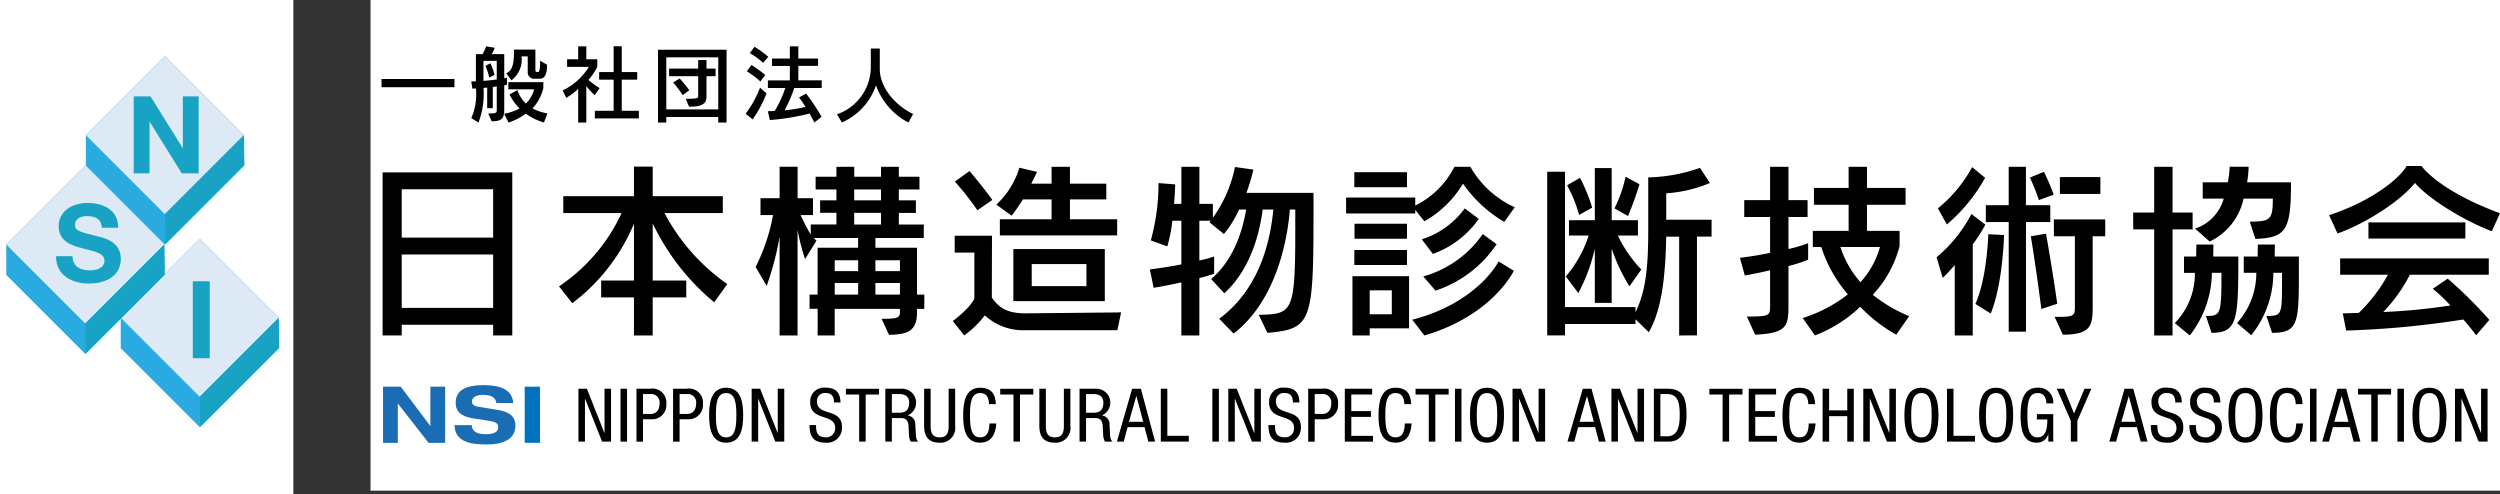 <svg xmlns="http://www.w3.org/2000/svg" width="323.855" height="64" viewBox="0 0 323.855 64">
  <rect x="0" y="0" width="323.855" height="64" fill="#333333" stroke="none"/>
  <g id="logo-nsi_black" transform="translate(-7994 19591)">
    <g id="NSIマーク" transform="translate(7994 -19591)">
      <rect id="長方形_143" data-name="長方形 143" width="38" height="64" fill="#fff"/>
      <g id="グループ_20" data-name="グループ 20" transform="translate(0.808 7.268)">
        <g id="グループ_14" data-name="グループ 14" transform="translate(14.827 23.656)">
          <path id="パス_76" data-name="パス 76" d="M719.7,235.623l-10.239-10.239-10.239,10.239v3.939L709.456,249.8,719.7,239.562Z" transform="translate(-699.217 -225.384)" fill="#29abe2"/>
          <rect id="長方形_140" data-name="長方形 140" width="14.48" height="14.48" transform="translate(0 10.239) rotate(-45)" fill="#dde9f4"/>
          <path id="パス_77" data-name="パス 77" d="M745.849,261.776,735.61,272.015l.067,3.9,10.239-10.239Z" transform="translate(-725.371 -251.538)" fill="#18a3c4"/>
        </g>
        <g id="グループ_15" data-name="グループ 15" transform="translate(24.169 29.169)">
          <path id="パス_78" data-name="パス 78" d="M732.423,244.981h2.191v9.965h-2.191Z" transform="translate(-732.423 -244.981)" fill="#18a3c4"/>
        </g>
        <g id="グループ_16" data-name="グループ 16" transform="translate(0 14.166)">
          <path id="パス_79" data-name="パス 79" d="M667,201.893l-10.239-10.239-10.239,10.239v3.939l10.239,10.239L667,205.832Z" transform="translate(-646.518 -191.654)" fill="#29abe2"/>
          <rect id="長方形_141" data-name="長方形 141" width="14.48" height="14.48" transform="translate(0 10.239) rotate(-45)" fill="#dde9f4"/>
          <path id="パス_80" data-name="パス 80" d="M693.149,228.046,682.91,238.285l.067,3.9,10.239-10.239Z" transform="translate(-672.671 -217.807)" fill="#18a3c4"/>
        </g>
        <g id="グループ_17" data-name="グループ 17" transform="translate(10.312 0)">
          <path id="パス_81" data-name="パス 81" d="M703.647,151.544,693.408,141.3l-10.239,10.239v3.939l10.239,10.239,10.239-10.239Z" transform="translate(-683.169 -141.305)" fill="#29abe2"/>
          <rect id="長方形_142" data-name="長方形 142" width="14.48" height="14.48" transform="translate(0 10.239) rotate(-45)" fill="#dde9f4"/>
          <path id="パス_82" data-name="パス 82" d="M729.8,177.7l-10.239,10.239.068,3.9,10.239-10.239Z" transform="translate(-709.322 -167.458)" fill="#18a3c4"/>
        </g>
        <g id="グループ_18" data-name="グループ 18" transform="translate(16.513 5.219)">
          <path id="パス_83" data-name="パス 83" d="M705.21,159.855h2.177l4.159,6.685h.028v-6.685h2.052v9.965h-2.191l-4.145-6.671h-.028v6.671H705.21Z" transform="translate(-705.21 -159.855)" fill="#18a3c4"/>
        </g>
        <g id="グループ_19" data-name="グループ 19" transform="translate(6.461 19.018)">
          <path id="パス_84" data-name="パス 84" d="M671.606,215.8c0,1.326,1.033,1.843,2.2,1.843.768,0,1.94-.223,1.94-1.242,0-1.089-1.508-1.242-2.959-1.647-1.479-.363-2.973-.991-2.973-2.833,0-2.052,1.926-3.015,3.726-3.015,2.079,0,3.991.907,3.991,3.21h-2.121c-.07-1.186-.907-1.507-1.968-1.507-.7,0-1.507.293-1.507,1.13,0,.768.475.879,2.973,1.507.74.167,2.959.656,2.959,2.9,0,1.828-1.424,3.2-4.145,3.2-2.2,0-4.284-1.089-4.242-3.545Z" transform="translate(-669.484 -208.902)" fill="#18a3c4"/>
        </g>
      </g>
    </g>
    <path id="パス_146" data-name="パス 146" d="M0,0H275.855V63.562H0Z" transform="translate(8042 -19591)" fill="#fff"/>
    <g id="グループ_217" data-name="グループ 217" transform="translate(8043.424 -19585.008)">
      <g id="グループ_205" data-name="グループ 205" transform="translate(0.138 15.515)">
        <path id="パス_147" data-name="パス 147" d="M774,710.791v-1.384H762.154v1.384h-2.477V689.668h16.8v21.123Zm0-18.938H762.154v6.264H774Zm0,8.449H762.154v6.919H774Z" transform="translate(-759.677 -688.843)"/>
        <path id="パス_148" data-name="パス 148" d="M821.125,705.885a30.029,30.029,0,0,1-7.963-10.222v7.405h4.347v2.185h-4.347v4.929h-2.427v-4.929h-4.249v-2.185h4.249v-7.357a25.009,25.009,0,0,1-7.988,10.294l-1.724-2.185a22.987,22.987,0,0,0,8.109-9.493h-7.55v-2.185h9.153v-3.836h2.427v3.836h9.081v2.185h-7.551a26.036,26.036,0,0,0,8.134,9.2Z" transform="translate(-778.172 -688.234)"/>
        <path id="パス_149" data-name="パス 149" d="M868.017,706.754v.486c0,2.768-1.749,2.792-3.618,2.889l-.971-2.088h.412c1.553,0,1.966-.146,1.966-.8v-.486h-8.449V710.2h-2.21v-3.448H854.1v-1.845h1.043v-6.07h5.245v-1.262h-5.731a1.85,1.85,0,0,0,.34.34l-1.481,2.4a29.781,29.781,0,0,1-.971-3.787V710.2H850.22v-12.8a37.98,37.98,0,0,1-1.675,6.385l-1.432-2.452a24.839,24.839,0,0,0,2.258-6.725h-1.627v-2.186h2.476v-4.078h2.331v4.078h1.991v2.186h-1.6a24.811,24.811,0,0,0,1.312,2.525v-1.311h3.326v-1.505h-2.112V692.7h2.112v-1.408h-2.695v-1.651h2.695v-1.287h2.307v1.287h3.472v-1.287h2.306v1.287h2.671v1.651h-2.671V692.7h2.21v1.627h-2.21v1.505h3.229v1.748h-6.264v1.262h5.39v6.07h.946v1.845Zm-7.623-6.288h-3.035v1.408h3.035Zm0,2.938h-3.035v1.505h3.035Zm2.962-12.115h-3.472V692.7h3.472Zm0,3.035h-3.472v1.505h3.472Zm2.452,6.142h-3.18v1.408h3.18Zm0,2.938h-3.18v1.505h3.18Z" transform="translate(-798.79 -688.254)"/>
        <path id="パス_150" data-name="パス 150" d="M902.779,709.521a7.32,7.32,0,0,1-5.292-1.917,13.721,13.721,0,0,1-2.671,2.6l-1.481-1.87c2.428-1.845,2.792-2.914,2.792-2.914v-5.948h-2.549v-2.185h4.832l-.024,8.012c.874,1.189,1.772,2.039,4.394,2.039l12.358-.122-.486,2.306Zm-6.264-15.538a36.057,36.057,0,0,0-2.914-3.714l1.894-1.36c1.627,1.869,2.962,3.739,2.962,3.739Zm2.913,3.254v-2.088h6.7v-2.574h-3.714a24.959,24.959,0,0,1-1.457,2.112l-1.991-1.432a10.527,10.527,0,0,0,2.987-4.783l2.282.534c-.17.461-.486.972-.728,1.53h2.622v-2.185h2.379v2.185h4.71v2.039h-4.71v2.574h6.118v2.088Zm1.748,8.522v-6.75h11.849v6.75Zm9.469-4.808h-7.089v2.865h7.089Z" transform="translate(-819.467 -688.254)"/>
        <path id="パス_151" data-name="パス 151" d="M953.619,707.531c4.321-.1,4.735-.195,4.735-10.78v-2.865h-.7c-.243,3.156-1.457,11.557-7.284,16.073l-1.869-1.918c5.706-4.225,6.7-11.072,7.017-14.155h-1.384c-.291,2.234-1.238,7.454-4.977,10.853l-1.7-1.845c3.181-2.72,4.152-6.8,4.54-9.008h-.922a13.819,13.819,0,0,1-1.967,3.181l-1.87-1.529.17-.195h-1.481v5.147a18.3,18.3,0,0,0,1.918-.51v2.234s-.947.316-1.918.558v7.43h-2.33V703.33c-1,.219-2.283.486-3.593.7l-.486-2.379c1.481-.194,3.01-.437,4.079-.655v-5.657h-1.166a19.092,19.092,0,0,1-.655,3.326l-2.137-.777a27.681,27.681,0,0,0,1-7.4v-.024l2.161.169s-.024,1.044-.145,2.526h.947v-4.807h2.33v4.807h1.748v1.8a17.168,17.168,0,0,0,2.865-6.579l2.38.34a23.166,23.166,0,0,1-.9,3.01h8.692v1.505c0,15.2-.1,16.121-5.973,16.63Z" transform="translate(-840.124 -688.254)"/>
        <path id="パス_152" data-name="パス 152" d="M1006.007,695.489a16.815,16.815,0,0,1-5.342-4.953,13.766,13.766,0,0,1-5,4.88l-1.19-1.481v.461h-8.959v-2.064h8.959v1.044a11.279,11.279,0,0,0,5.074-5.025h2.064a12.569,12.569,0,0,0,5.754,5.244Zm-17.432,13.79v.923h-2.233V702.53h7.332v6.749ZM986.584,691v-1.943h6.822V691Zm0,10.076V699.13h6.822v1.943Zm.024-3.4v-1.943h6.8v1.943Zm4.831,6.677h-2.864v3.108h2.864Zm15.806-2.526s-2.719,5.779-11.581,8.377l-1.578-2.04c8.522-2.209,11.192-7.551,11.192-7.551Zm-11.92-4.078a10.946,10.946,0,0,0,5.559-4.006l1.821,1.359a12.412,12.412,0,0,1-5.948,4.54Zm.194,4.807a13.914,13.914,0,0,0,7.7-5.487l1.8,1.311A15.36,15.36,0,0,1,997.1,704.4Z" transform="translate(-860.703 -688.254)"/>
        <path id="パス_153" data-name="パス 153" d="M1049.752,710.319v-12.8h-1.675c-.1,4.735-.486,9.323-2.258,12.382l-1.724-1.676v.607h-9.129v1.481h-2.306v-21.2h2.306v17.529h9.129v.68c1.36-2.792,1.651-5.923,1.651-10.707v-6.774a21.077,21.077,0,0,0,6.7-1.238l1.287,1.967a17.5,17.5,0,0,1-5.656,1.335v3.423h5.875v2.185h-1.894v12.8Zm-10.926-4.225v-7.017a22.991,22.991,0,0,1-2.137,5.754l-1.626-2.16a14.976,14.976,0,0,0,2.962-5.293h-2.549v-1.991h3.35v-6.749h2.185v6.749h3.4v1.991h-2.6a16.681,16.681,0,0,0,3.035,4.394l-1.53,2.185a22.9,22.9,0,0,1-2.307-4.9v7.041Zm-2.039-11.387a17.04,17.04,0,0,0-1.554-3.837l1.676-.971a22.683,22.683,0,0,1,1.578,3.86Zm4.589-.85a17.058,17.058,0,0,0,1.432-4.1l1.8.971c-.582,1.991-1.481,4.127-1.481,4.127Z" transform="translate(-881.792 -688.371)"/>
        <path id="パス_154" data-name="パス 154" d="M1078.727,707.749c2.816,0,3.01-.073,3.01-1.311v-4.686c-1,.243-2.015.461-3.277.68l-.632-2.283c1.481-.194,2.743-.388,3.909-.655v-4.637h-3.35v-2.185h3.35v-4.321h2.379v4.321h2.477v2.185h-2.477v4.152a19.2,19.2,0,0,0,2.549-.753v2.137a22.564,22.564,0,0,1-2.549.826v5.146c0,2.671-.243,3.545-4.321,3.739Zm19.35,2.355a19.759,19.759,0,0,1-4.662-3.618,17.611,17.611,0,0,1-5.875,3.715l-1.578-2.258a18.564,18.564,0,0,0,5.851-3.059,17.7,17.7,0,0,1-3.448-6.143h-1.093v-2.087h4.637V693.28h-4.491v-2.186h4.491v-2.743h2.379v2.743h5v2.186h-5v3.375h4.225v1.966a14.657,14.657,0,0,1-3.472,6.312,19.088,19.088,0,0,0,4.71,2.768Zm-7.235-11.363a13.035,13.035,0,0,0,2.6,4.565,11.216,11.216,0,0,0,2.526-4.565Z" transform="translate(-901.997 -688.254)"/>
        <path id="パス_155" data-name="パス 155" d="M1126.274,710.2v-9.129a19.386,19.386,0,0,1-1.554,1.675l-.8-2.671a18.439,18.439,0,0,0,4.516-5.608l1.8,1.384a19.2,19.2,0,0,1-1.627,2.549v11.8Zm-2.185-16.461a17.876,17.876,0,0,0,4.443-5.342l1.675,1.384a21.8,21.8,0,0,1-4.953,6.046Zm4.856,12.382c1.529-3.375,1.675-9.032,1.675-9.032l2.039.1s-.121,6.215-1.724,10.173Zm4.321,3.593v-14.2H1130.3v-2.185h2.962v-4.977h2.234v4.977h3.156v2.185H1135.5v14.2Zm3.909-17.044a24.621,24.621,0,0,0-1.166-2.914l1.821-.753a29.107,29.107,0,0,1,1.262,2.962Zm.316,14.106c-.68-5.366-1.359-9.42-1.359-9.42l1.966-.34s.8,4.443,1.457,9.08Zm1.724,1.02c2.477,0,2.622-.073,2.622-1.311v-9.129h-2.72v-2.185h6.652v2.185h-1.626v9.007c0,2.477-.122,3.739-3.86,3.739Zm.68-15.926v-2.185h5.244v2.185Z" transform="translate(-922.615 -688.254)"/>
        <path id="パス_156" data-name="パス 156" d="M1172.728,710.2V696.46h-2.719v-2.185h2.719v-5.923h2.379v5.923h2.6v2.185h-2.6V710.2Zm6.7-2.526c1.918,0,2.015-.12,2.015-5.584h-1.238a13.447,13.447,0,0,1-2.865,8.109l-1.942-1.6a9.135,9.135,0,0,0,2.6-6.507h-1.408V699.98h1.578c0-.607.024-.971.024-1.554h2.21c0,.583-.024.947-.024,1.554h3.252c0,8.255-.12,9.881-3.471,9.881Zm5.681-12.212c2.622-.049,2.986-.146,2.986-2.987h-3.787a7.98,7.98,0,0,1-4.394,5.56l-1.894-1.675a5.689,5.689,0,0,0,3.715-3.885h-2.72v-2.112h3.253a14.638,14.638,0,0,0,.243-2.015h2.452a14.971,14.971,0,0,1-.194,2.015h5.681c0,6.167-.583,7.186-4.613,7.332Zm2.16,12.212c1.894,0,2.016-.1,2.016-3.86v-1.724h-1.117a12.961,12.961,0,0,1-2.865,8.085l-1.845-1.578a9.681,9.681,0,0,0,2.5-6.507h-1.626V699.98h1.8c0-.607.024-.971.024-1.554h2.209c0,.583-.024.947-.024,1.554h3.132v2.234c0,6.458-.145,7.647-3.471,7.647Z" transform="translate(-943.233 -688.254)"/>
        <path id="パス_157" data-name="パス 157" d="M1237,696.624c-3.982-1.53-8.352-4.37-9.955-6.264-1.627,2.112-6.069,5.146-10.027,6.555l-1.093-2.379c5.269-1.7,9.008-4.589,10.051-6.361h1.918c1.238,1.6,4.491,4.03,10.172,6.118Zm-2.016,13.474c-.583-.753-1.116-1.432-1.675-2.04a120.669,120.669,0,0,1-15.174,1.432l-.437-2.233c.753,0,1.384-.049,2.064-.049a20.636,20.636,0,0,0,3.787-4.953h-6.191v-2.112h19.253v2.112h-10.221a20.309,20.309,0,0,1-3.448,4.831,77.455,77.455,0,0,0,8.692-.85,19.135,19.135,0,0,0-2.282-2.16l1.942-1.311a56.659,56.659,0,0,1,5.39,5.341Zm-13.96-12.528v-2.089h12.552v2.089Z" transform="translate(-963.772 -688.175)"/>
      </g>
      <g id="グループ_206" data-name="グループ 206" transform="translate(0 0)">
        <path id="パス_158" data-name="パス 158" d="M759.428,668.841v-1.063h9.449v1.063Z" transform="translate(-759.428 -663.536)"/>
        <path id="パス_159" data-name="パス 159" d="M782.665,668.815c1.075,0,1.1-.033,1.1-.592v-2.916c-.264.044-.516.077-.516.077v2.752h-.724V665.46s-.219.033-.482.044a10.362,10.362,0,0,1-.647,4.484l-.931-.57a7.736,7.736,0,0,0,.6-3.837c-.1.011-.373.011-.46.011l-.143-.932c.143,0,.449,0,.6-.012V661.13h.855a4,4,0,0,0,.46-1.009l1.129.187a4.3,4.3,0,0,1-.395.822h1.623v3.125a2.892,2.892,0,0,0,.351-.077v.91a1.908,1.908,0,0,1-.351.077v2.982c0,1.283-.219,1.666-1.634,1.688Zm1.1-6.808H782.04v2.588c.559-.033,1.272-.121,1.722-.187Zm-.965,2.16a10.855,10.855,0,0,0-.5-1.524l.647-.329a10.577,10.577,0,0,1,.538,1.491Zm7.082,5.821a7.5,7.5,0,0,1-2.357-1.151,7.362,7.362,0,0,1-2.237,1.151l-.57-1.129a6.812,6.812,0,0,0,2-.69,6.864,6.864,0,0,1-1.3-1.82l1.02-.559a4.355,4.355,0,0,0,1.1,1.743,3.924,3.924,0,0,0,1.063-1.841h-3.333v-.932H789.8v.757a5.722,5.722,0,0,1-1.414,2.642,6.294,6.294,0,0,0,1.94.647Zm-1.195-5.668a.832.832,0,0,1-.91-.932v-1.962h-.8a3.368,3.368,0,0,1-1.315,3.1l-.669-.921c.975-.384,1-1.722,1-3.059h2.774v2.609c0,.219.055.285.263.285h.087c.2,0,.264-.439.264-1.458l.9.526c0,.986-.186,1.809-.943,1.809Z" transform="translate(-768.837 -660.11)"/>
        <path id="パス_160" data-name="パス 160" d="M803.888,669.979v-4.352a7.872,7.872,0,0,1-1.545,1.151l-.472-.954a8,8,0,0,0,3.4-3.048h-2.818v-.987h1.436v-1.677h1.053v1.677h1.425v.976a8.158,8.158,0,0,1-1.151,1.7,11,11,0,0,0,1.458,1.064l-.647.909a9.7,9.7,0,0,1-1.085-1.183v4.725Zm2.16-.527v-.986h2.434v-4.034h-1.875v-.987h1.875V660.1h1.052v3.343h2v.987h-2v4.034h2.215v.986Z" transform="translate(-778.414 -660.102)"/>
        <path id="パス_161" data-name="パス 161" d="M832.038,670.343v-.712h-6.73v.712h-1.075v-9.428h8.88v9.428Zm0-8.441h-6.73v6.742h6.73Zm-4.21,5.372c1.514,0,1.612-.088,1.612-.361v-2.566h-3.771v-.987h3.771v-1.107h1.075v1.107h1.173v.987h-1.173v2.566c0,1-.483,1.381-2.258,1.381Zm-.395-.482a15.529,15.529,0,0,0-1.239-1.633l.844-.516a16.156,16.156,0,0,1,1.25,1.524Z" transform="translate(-788.418 -660.466)"/>
        <path id="パス_162" data-name="パス 162" d="M844.771,668.848a13.5,13.5,0,0,0,1.864-3.376l.844.745a15.453,15.453,0,0,1-1.8,3.366Zm1.908-4.176a11.088,11.088,0,0,0-1.754-1.316l.6-.822a16.057,16.057,0,0,1,1.787,1.3Zm.362-2.412A9.329,9.329,0,0,0,845.308,661l.614-.822a14.127,14.127,0,0,1,1.787,1.3Zm6.643,7.729c-.23-.416-.427-.811-.636-1.162a30.824,30.824,0,0,1-5.142.844l-.252-1.151a7.643,7.643,0,0,0,.9-.044,15.286,15.286,0,0,0,1.36-2.959h-2.259v-.987H850.5v-1.875h-2.313V661.7H850.5v-1.579h1.1V661.7h2.554v.953H851.6v1.875h3.025v.987h-3.551a17.751,17.751,0,0,1-1.261,2.894,22.047,22.047,0,0,0,2.719-.438,13.467,13.467,0,0,0-.844-1.227l.921-.5a26.621,26.621,0,0,1,2,3Z" transform="translate(-797.605 -660.11)"/>
        <path id="パス_163" data-name="パス 163" d="M875.435,670.219a8.751,8.751,0,0,1-4.2-4.813,8.106,8.106,0,0,1-4.418,4.813l-.636-1.063a6.508,6.508,0,0,0,4.385-5.953v-2.565h1.162v2.62c0,2.588,2.214,4.856,4.319,5.865Z" transform="translate(-807.183 -660.341)"/>
      </g>
      <g id="グループ_207" data-name="グループ 207" transform="translate(0.195 43.899)">
        <path id="パス_164" data-name="パス 164" d="M765.912,739.9h1.916v7.274h-2.15l-3.963-5.073h-.021v5.073H759.78V739.9h2.292l3.82,5.073h.02Z" transform="translate(-759.78 -739.699)" fill="#1a6cb5"/>
        <path id="パス_165" data-name="パス 165" d="M781.964,741.846c-.132-.947-1.028-1.049-1.824-1.049-.815,0-1.344.367-1.344.856,0,.4.316.6.835.683l2.475.4c1.324.214,2.333.7,2.333,2.037s-.917,2.445-3.779,2.445c-1.762,0-4.1-.224-4.1-2.5h2.221c.031,1.009,1.019,1.172,1.875,1.172.937,0,1.559-.265,1.559-.906,0-.56-.449-.714-1.233-.836l-1.8-.275c-1.263-.184-2.485-.571-2.485-2.058,0-1.63,1.324-2.282,3.606-2.282,1.5,0,3.719.245,3.851,2.312Z" transform="translate(-767.288 -739.534)" fill="#1a6cb5"/>
        <path id="パス_166" data-name="パス 166" d="M792.983,739.9h1.977v7.274h-1.977Z" transform="translate(-774.633 -739.699)" fill="#0071bc"/>
      </g>
      <g id="グループ_208" data-name="グループ 208" transform="translate(25.509 44.232)">
        <path id="パス_167" data-name="パス 167" d="M805.584,740.379h1.094l2.265,5.72h.019v-5.72h.845v6.852h-1.161l-2.2-5.547h-.019v5.547h-.844Z" transform="translate(-805.584 -740.245)"/>
        <path id="パス_168" data-name="パス 168" d="M815.449,740.379h.845v6.852h-.845Z" transform="translate(-809.997 -740.245)"/>
        <path id="パス_169" data-name="パス 169" d="M819.186,740.379h1.747a1.809,1.809,0,0,1,2.121,1.967,1.842,1.842,0,0,1-1.977,1.987H820.03v2.9h-.844Zm.844,3.263h1.008c.614,0,1.132-.422,1.132-1.334a1.079,1.079,0,0,0-1.19-1.238h-.95Z" transform="translate(-811.669 -740.245)"/>
        <path id="パス_170" data-name="パス 170" d="M827.766,740.379h1.747a1.809,1.809,0,0,1,2.121,1.967,1.842,1.842,0,0,1-1.977,1.987H828.61v2.9h-.844Zm.844,3.263h1.007c.615,0,1.132-.422,1.132-1.334a1.079,1.079,0,0,0-1.19-1.238h-.95Z" transform="translate(-815.507 -740.245)"/>
        <path id="パス_171" data-name="パス 171" d="M840.623,743.7c0,1.728-.317,3.561-2.207,3.561s-2.207-1.833-2.207-3.561.317-3.56,2.207-3.56S840.623,741.969,840.623,743.7Zm-3.531,0c0,1.583.154,2.87,1.324,2.87s1.325-1.287,1.325-2.87-.154-2.869-1.325-2.869S837.091,742.113,837.091,743.7Z" transform="translate(-819.283 -740.136)"/>
        <path id="パス_172" data-name="パス 172" d="M846.187,740.379h1.094l2.265,5.72h.019v-5.72h.844v6.852h-1.161l-2.2-5.547h-.019v5.547h-.845Z" transform="translate(-823.747 -740.245)"/>
        <path id="パス_173" data-name="パス 173" d="M862.915,742.046c0-.72-.259-1.219-1.065-1.219a1.012,1.012,0,0,0-1.132,1.112c0,1.929,3.234.778,3.234,3.282a1.924,1.924,0,0,1-2.13,2.035c-1.6,0-2.073-.826-2.073-2.284h.844c0,.768.058,1.593,1.287,1.593a1.155,1.155,0,0,0,1.19-1.21c0-1.939-3.235-.816-3.235-3.33a1.792,1.792,0,0,1,2.006-1.891c1.315,0,1.89.643,1.919,1.91Z" transform="translate(-829.813 -740.136)"/>
        <path id="パス_174" data-name="パス 174" d="M870.836,747.231h-.844v-6.1h-1.718v-.748h4.29v.748h-1.727Z" transform="translate(-833.627 -740.245)"/>
        <path id="パス_175" data-name="パス 175" d="M877.516,740.379h2.217a1.8,1.8,0,0,1,.7,3.445v.019a1.12,1.12,0,0,1,.969,1.142l.057,1.171c.029.758.164.951.365,1.075h-1.017a2.1,2.1,0,0,1-.23-.988l-.058-1.065c-.077-.941-.585-1-1.018-1H878.36v3.051h-.844Zm.844,3.109h.835c.5,0,1.41.009,1.41-1.324,0-.681-.441-1.094-1.238-1.094H878.36Z" transform="translate(-837.762 -740.245)"/>
        <path id="パス_176" data-name="パス 176" d="M886.61,740.379h.845V745.2c0,1.008.317,1.478,1.161,1.478.893,0,1.171-.519,1.171-1.478v-4.818h.844V745.2a1.907,1.907,0,0,1-2.016,2.169c-1.382,0-2.006-.749-2.006-2.169Z" transform="translate(-841.83 -740.245)"/>
        <path id="パス_177" data-name="パス 177" d="M900.05,744.771c-.077,1.3-.585,2.486-2.082,2.486-1.948,0-2.207-1.833-2.207-3.561s.316-3.56,2.207-3.56c1.391,0,1.987.787,2.025,2.13h-.883c-.028-.778-.269-1.439-1.142-1.439-1.171,0-1.325,1.285-1.325,2.869s.154,2.87,1.325,2.87c1.027,0,1.171-.96,1.2-1.8Z" transform="translate(-845.923 -740.136)"/>
        <path id="パス_178" data-name="パス 178" d="M907.008,747.231h-.844v-6.1h-1.718v-.748h4.29v.748h-1.727Z" transform="translate(-849.808 -740.245)"/>
        <path id="パス_179" data-name="パス 179" d="M913.618,740.379h.844V745.2c0,1.008.317,1.478,1.161,1.478.893,0,1.171-.519,1.171-1.478v-4.818h.844V745.2a1.907,1.907,0,0,1-2.016,2.169c-1.382,0-2.006-.749-2.006-2.169Z" transform="translate(-853.911 -740.245)"/>
        <path id="パス_180" data-name="パス 180" d="M923.036,740.379h2.217a1.8,1.8,0,0,1,.7,3.445v.019a1.12,1.12,0,0,1,.969,1.142l.057,1.171c.029.758.164.951.365,1.075h-1.017a2.116,2.116,0,0,1-.23-.988l-.057-1.065c-.077-.941-.586-1-1.017-1H923.88v3.051h-.844Zm.844,3.109h.835c.5,0,1.411.009,1.411-1.324,0-.681-.442-1.094-1.238-1.094H923.88Z" transform="translate(-858.124 -740.245)"/>
        <path id="パス_181" data-name="パス 181" d="M933.766,740.379H934.9l1.843,6.852h-.883l-.489-1.881h-2.188l-.508,1.881h-.883Zm-.413,4.28H935.2l-.873-3.311H934.3Z" transform="translate(-862.04 -740.245)"/>
        <path id="パス_182" data-name="パス 182" d="M942.089,740.379h.844v6.1h2.783v.748h-3.628Z" transform="translate(-866.647 -740.245)"/>
        <path id="パス_183" data-name="パス 183" d="M954.172,740.379h.844v6.852h-.844Z" transform="translate(-872.053 -740.245)"/>
        <path id="パス_184" data-name="パス 184" d="M957.908,740.379H959l2.265,5.72h.019v-5.72h.844v6.852H960.97l-2.2-5.547h-.019v5.547h-.845Z" transform="translate(-873.724 -740.245)"/>
        <path id="パス_185" data-name="パス 185" d="M970.486,742.046c0-.72-.259-1.219-1.066-1.219a1.012,1.012,0,0,0-1.132,1.112c0,1.929,3.234.778,3.234,3.282a1.924,1.924,0,0,1-2.131,2.035c-1.6,0-2.073-.826-2.073-2.284h.845c0,.768.057,1.593,1.286,1.593a1.155,1.155,0,0,0,1.19-1.21c0-1.939-3.234-.816-3.234-3.33a1.791,1.791,0,0,1,2.006-1.891c1.315,0,1.89.643,1.919,1.91Z" transform="translate(-877.934 -740.136)"/>
        <path id="パス_186" data-name="パス 186" d="M976.634,740.379h1.746a1.809,1.809,0,0,1,2.121,1.967,1.842,1.842,0,0,1-1.977,1.987h-1.046v2.9h-.844Zm.844,3.263h1.008c.615,0,1.132-.422,1.132-1.334a1.079,1.079,0,0,0-1.19-1.238h-.95Z" transform="translate(-882.101 -740.245)"/>
        <path id="パス_187" data-name="パス 187" d="M985.213,740.379h3.541v.748h-2.7v2.15H988.6v.749h-2.543v2.457h2.812v.748h-3.656Z" transform="translate(-885.938 -740.245)"/>
        <path id="パス_188" data-name="パス 188" d="M997.4,744.771c-.077,1.3-.585,2.486-2.083,2.486-1.948,0-2.208-1.833-2.208-3.561s.317-3.56,2.208-3.56c1.391,0,1.986.787,2.025,2.13h-.883c-.029-.778-.269-1.439-1.142-1.439-1.171,0-1.325,1.285-1.325,2.869s.154,2.87,1.325,2.87c1.027,0,1.171-.96,1.2-1.8Z" transform="translate(-889.469 -740.136)"/>
        <path id="パス_189" data-name="パス 189" d="M1004.356,747.231h-.845v-6.1h-1.718v-.748h4.29v.748h-1.727Z" transform="translate(-893.355 -740.245)"/>
        <path id="パス_190" data-name="パス 190" d="M1011.034,740.379h.845v6.852h-.845Z" transform="translate(-897.489 -740.245)"/>
        <path id="パス_191" data-name="パス 191" d="M1018.965,743.7c0,1.728-.317,3.561-2.207,3.561s-2.207-1.833-2.207-3.561.317-3.56,2.207-3.56S1018.965,741.969,1018.965,743.7Zm-3.532,0c0,1.583.154,2.87,1.325,2.87s1.324-1.287,1.324-2.87-.153-2.869-1.324-2.869S1015.433,742.113,1015.433,743.7Z" transform="translate(-899.062 -740.136)"/>
        <path id="パス_192" data-name="パス 192" d="M1024.53,740.379h1.094l2.265,5.72h.019v-5.72h.844v6.852h-1.161l-2.2-5.547h-.019v5.547h-.845Z" transform="translate(-903.526 -740.245)"/>
        <path id="パス_193" data-name="パス 193" d="M1039.39,740.379h1.132l1.843,6.852h-.883l-.489-1.881H1038.8l-.508,1.881h-.883Zm-.413,4.28h1.843l-.873-3.311h-.019Z" transform="translate(-909.289 -740.245)"/>
        <path id="パス_194" data-name="パス 194" d="M1047.714,740.379h1.094l2.265,5.72h.019v-5.72h.844v6.852h-1.161l-2.2-5.547h-.02v5.547h-.844Z" transform="translate(-913.897 -740.245)"/>
        <path id="パス_195" data-name="パス 195" d="M1057.656,740.379h1.834c2.121,0,2.4,1.535,2.4,3.426,0,1.728-.432,3.426-2.312,3.426h-1.92Zm.845,6.161h.883c1.459,0,1.622-1.5,1.622-2.725,0-1.325-.086-2.745-1.622-2.745h-.883Z" transform="translate(-918.345 -740.245)"/>
        <path id="パス_196" data-name="パス 196" d="M1073.224,747.231h-.844v-6.1h-1.718v-.748h4.29v.748h-1.727Z" transform="translate(-924.162 -740.245)"/>
        <path id="パス_197" data-name="パス 197" d="M1079.9,740.379h3.542v.748h-2.7v2.15h2.543v.749h-2.543v2.457h2.812v.748H1079.9Z" transform="translate(-928.297 -740.245)"/>
        <path id="パス_198" data-name="パス 198" d="M1092.088,744.771c-.077,1.3-.586,2.486-2.083,2.486-1.948,0-2.207-1.833-2.207-3.561s.317-3.56,2.207-3.56c1.392,0,1.987.787,2.025,2.13h-.883c-.028-.778-.269-1.439-1.142-1.439-1.171,0-1.324,1.285-1.324,2.869s.154,2.87,1.324,2.87c1.027,0,1.171-.96,1.2-1.8Z" transform="translate(-931.828 -740.136)"/>
        <path id="パス_199" data-name="パス 199" d="M1101.25,747.231h-.845v-3.3h-2.351v3.3h-.844v-6.852h.844v2.8h2.351v-2.8h.845Z" transform="translate(-936.039 -740.245)"/>
        <path id="パス_200" data-name="パス 200" d="M1106.747,740.379h1.094l2.265,5.72h.019v-5.72h.845v6.852h-1.161l-2.2-5.547h-.02v5.547h-.845Z" transform="translate(-940.305 -740.245)"/>
        <path id="パス_201" data-name="パス 201" d="M1120.794,743.7c0,1.728-.317,3.561-2.207,3.561s-2.207-1.833-2.207-3.561.316-3.56,2.207-3.56S1120.794,741.969,1120.794,743.7Zm-3.531,0c0,1.583.154,2.87,1.324,2.87s1.325-1.287,1.325-2.87-.154-2.869-1.325-2.869S1117.263,742.113,1117.263,743.7Z" transform="translate(-944.614 -740.136)"/>
        <path id="パス_202" data-name="パス 202" d="M1126.359,740.379h.845v6.1h2.783v.748h-3.628Z" transform="translate(-949.078 -740.245)"/>
        <path id="パス_203" data-name="パス 203" d="M1138.3,743.7c0,1.728-.317,3.561-2.207,3.561s-2.207-1.833-2.207-3.561.317-3.56,2.207-3.56S1138.3,741.969,1138.3,743.7Zm-3.532,0c0,1.583.154,2.87,1.325,2.87s1.324-1.287,1.324-2.87-.153-2.869-1.324-2.869S1134.769,742.113,1134.769,743.7Z" transform="translate(-952.445 -740.136)"/>
        <path id="パス_204" data-name="パス 204" d="M1146.96,742.17c-.048-.72-.3-1.343-1.142-1.343-1.171,0-1.324,1.285-1.324,2.869s.154,2.87,1.324,2.87,1.258-1.4,1.258-2.313h-1.354v-.691h2.121v3.56h-.634v-.931h-.019a1.513,1.513,0,0,1-1.478,1.066c-1.795,0-2.1-1.718-2.1-3.561,0-1.728.317-3.56,2.207-3.56a1.886,1.886,0,0,1,2.026,2.034Z" transform="translate(-956.795 -740.136)"/>
        <path id="パス_205" data-name="パス 205" d="M1152.112,740.379h.931l1.3,3.205,1.354-3.205h.883l-1.813,4.165v2.687h-.844v-2.687Z" transform="translate(-960.598 -740.245)"/>
        <path id="パス_206" data-name="パス 206" d="M1166.383,740.379h1.132l1.843,6.852h-.883l-.49-1.881H1165.8l-.508,1.881h-.883Zm-.413,4.28h1.843l-.873-3.311h-.019Z" transform="translate(-966.098 -740.245)"/>
        <path id="パス_207" data-name="パス 207" d="M1177.308,742.046c0-.72-.259-1.219-1.066-1.219a1.012,1.012,0,0,0-1.132,1.112c0,1.929,3.234.778,3.234,3.282a1.924,1.924,0,0,1-2.13,2.035c-1.6,0-2.073-.826-2.073-2.284h.844c0,.768.058,1.593,1.286,1.593a1.155,1.155,0,0,0,1.19-1.21c0-1.939-3.234-.816-3.234-3.33a1.792,1.792,0,0,1,2.006-1.891c1.315,0,1.89.643,1.919,1.91Z" transform="translate(-970.452 -740.136)"/>
        <path id="パス_208" data-name="パス 208" d="M1186.355,742.046c0-.72-.259-1.219-1.065-1.219a1.012,1.012,0,0,0-1.132,1.112c0,1.929,3.234.778,3.234,3.282a1.924,1.924,0,0,1-2.131,2.035c-1.6,0-2.073-.826-2.073-2.284h.845c0,.768.057,1.593,1.286,1.593a1.155,1.155,0,0,0,1.19-1.21c0-1.939-3.234-.816-3.234-3.33a1.792,1.792,0,0,1,2.006-1.891c1.315,0,1.89.643,1.919,1.91Z" transform="translate(-974.5 -740.136)"/>
        <path id="パス_209" data-name="パス 209" d="M1196.74,743.7c0,1.728-.317,3.561-2.208,3.561s-2.207-1.833-2.207-3.561.316-3.56,2.207-3.56S1196.74,741.969,1196.74,743.7Zm-3.532,0c0,1.583.154,2.87,1.324,2.87s1.325-1.287,1.325-2.87-.154-2.869-1.325-2.869S1193.208,742.113,1193.208,743.7Z" transform="translate(-978.587 -740.136)"/>
        <path id="パス_210" data-name="パス 210" d="M1206.34,744.771c-.077,1.3-.586,2.486-2.083,2.486-1.948,0-2.207-1.833-2.207-3.561s.316-3.56,2.207-3.56c1.392,0,1.987.787,2.025,2.13h-.883c-.028-.778-.269-1.439-1.142-1.439-1.171,0-1.325,1.285-1.325,2.869s.154,2.87,1.325,2.87c1.027,0,1.17-.96,1.2-1.8Z" transform="translate(-982.937 -740.136)"/>
        <path id="パス_211" data-name="パス 211" d="M1211.452,740.379h.844v6.852h-.844Z" transform="translate(-987.143 -740.245)"/>
        <path id="パス_212" data-name="パス 212" d="M1216.29,740.379h1.132l1.843,6.852h-.883l-.49-1.881H1215.7l-.508,1.881h-.883Zm-.413,4.28h1.843l-.874-3.311h-.019Z" transform="translate(-988.423 -740.245)"/>
        <path id="パス_213" data-name="パス 213" d="M1225.265,747.231h-.844v-6.1H1222.7v-.748h4.29v.748h-1.727Z" transform="translate(-992.176 -740.245)"/>
        <path id="パス_214" data-name="パス 214" d="M1231.943,740.379h.845v6.852h-.845Z" transform="translate(-996.309 -740.245)"/>
        <path id="パス_215" data-name="パス 215" d="M1239.874,743.7c0,1.728-.317,3.561-2.207,3.561s-2.207-1.833-2.207-3.561.316-3.56,2.207-3.56S1239.874,741.969,1239.874,743.7Zm-3.531,0c0,1.583.154,2.87,1.324,2.87s1.325-1.287,1.325-2.87-.154-2.869-1.325-2.869S1236.343,742.113,1236.343,743.7Z" transform="translate(-997.883 -740.136)"/>
        <path id="パス_216" data-name="パス 216" d="M1245.439,740.379h1.094l2.265,5.72h.019v-5.72h.844v6.852H1248.5l-2.2-5.547h-.02v5.547h-.845Z" transform="translate(-1002.347 -740.245)"/>
      </g>
    </g>
  </g>
</svg>
